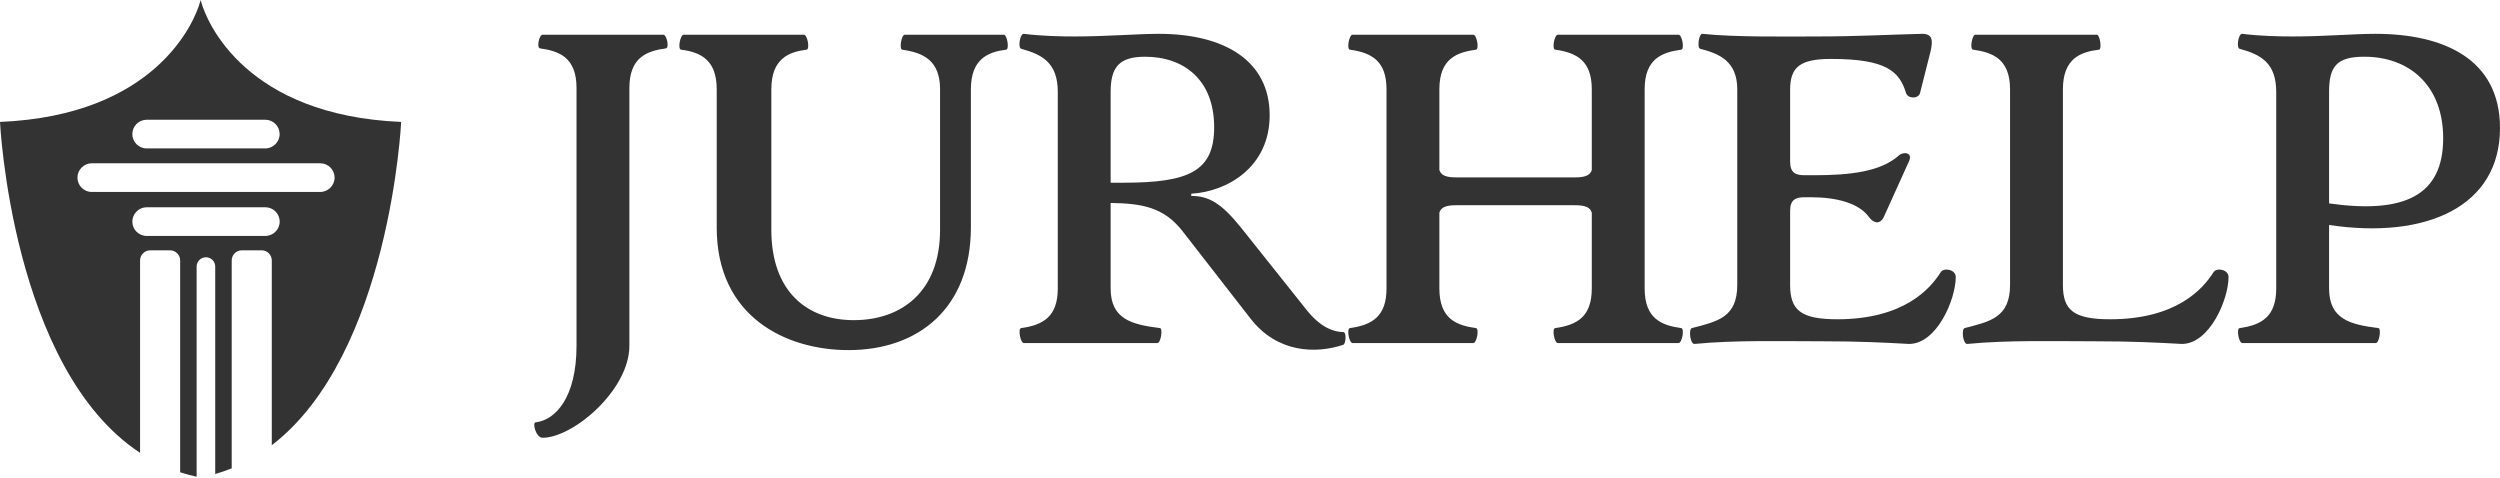 <svg width="429" height="82" viewBox="0 0 429 82" fill="none" xmlns="http://www.w3.org/2000/svg">
<g clip-path="url(#clip0_4121_2)">
<path d="M34.507 0.277C34.507 0.277 34.488 0.191 34.43 0C34.383 0.191 34.354 0.277 34.354 0.277C33.341 3.946 26.587 19.804 0 20.922C0 20.922 2.016 63.224 24.036 77.707V44.691C24.036 43.735 24.82 42.952 25.775 42.952H29.176C30.131 42.952 30.915 43.735 30.915 44.691V81.041C31.832 81.337 32.778 81.595 33.742 81.805V45.741C33.742 44.862 34.459 44.146 35.338 44.146C35.777 44.146 36.178 44.328 36.465 44.614C36.752 44.901 36.933 45.302 36.933 45.741V81.337C37.908 81.06 38.844 80.735 39.761 80.363V44.691C39.761 43.735 40.544 42.952 41.5 42.952H44.901C45.856 42.952 46.639 43.735 46.639 44.691V76.398C66.931 60.836 68.841 20.922 68.841 20.922C42.264 19.804 35.51 3.955 34.507 0.277ZM23.425 21.275C23.874 20.826 24.485 20.549 25.163 20.549H45.531C46.888 20.549 47.986 21.657 47.986 23.005C47.986 23.683 47.709 24.294 47.26 24.743C46.811 25.192 46.2 25.469 45.522 25.469H25.163C23.807 25.469 22.708 24.361 22.708 23.014C22.708 22.336 22.985 21.715 23.425 21.275ZM47.27 39.761C46.821 40.21 46.209 40.487 45.531 40.487H25.163C23.807 40.487 22.708 39.379 22.708 38.032C22.708 37.354 22.985 36.742 23.434 36.293C23.883 35.844 24.495 35.567 25.173 35.567H45.541C46.897 35.567 47.996 36.675 47.996 38.022C47.996 38.701 47.719 39.312 47.27 39.761ZM54.951 32.94H15.744C14.387 32.94 13.289 31.832 13.289 30.485C13.289 29.806 13.566 29.195 14.015 28.746C14.464 28.297 15.075 28.02 15.754 28.02H54.96C56.317 28.02 57.416 29.128 57.416 30.475C57.416 31.154 57.139 31.765 56.69 32.214C56.24 32.663 55.629 32.94 54.951 32.94Z" fill="#333333"/>
<path d="M93.112 75.121C91.978 75.121 91.298 72.551 91.903 72.475C95.304 72.097 98.932 68.242 98.932 59.322V15.102C98.932 9.81 95.909 8.752 92.658 8.298C92.054 8.223 92.507 5.955 93.112 5.955H113.824C114.429 5.955 114.882 8.223 114.277 8.298C111.027 8.752 108.003 9.81 108.003 15.102V59.322C108.003 66.957 98.328 75.121 93.112 75.121ZM145.591 60.078C134.933 60.078 122.989 54.409 122.989 39.064V15.328C122.989 10.566 120.57 8.979 116.866 8.525C116.262 8.45 116.715 5.955 117.32 5.955H137.956C138.561 5.955 139.014 8.45 138.41 8.525C135.386 8.903 132.362 10.037 132.362 15.328V39.442C132.362 50.025 138.485 54.938 146.498 54.938C154.737 54.938 161.314 50.025 161.314 39.442V15.328C161.314 10.415 158.517 9.054 154.813 8.525C154.284 8.45 154.662 5.955 155.266 5.955H172.274C172.804 5.955 173.257 8.45 172.652 8.525C169.629 8.903 166.605 10.037 166.605 15.328V38.988C166.605 52.897 157.61 60.078 145.591 60.078ZM230.498 56.979C231.103 56.979 230.952 59.02 230.498 59.171C225.736 60.758 219.16 60.532 214.624 54.711L202.983 39.744C199.733 35.511 195.878 34.906 190.586 34.831V49.495C190.586 54.787 194.215 55.694 199.052 56.299C199.582 56.374 199.204 58.869 198.599 58.869H175.695C175.09 58.869 174.637 56.374 175.241 56.299C179.096 55.77 181.515 54.258 181.515 49.495V15.782C181.515 10.793 178.87 9.357 175.241 8.374C174.637 8.223 175.015 5.728 175.695 5.804C178.643 6.182 181.969 6.257 184.388 6.257C189.982 6.257 195.197 5.804 198.826 5.804C210.24 5.804 217.875 10.491 217.875 19.788C217.875 28.557 210.769 32.865 204.419 33.243V33.621C207.443 33.621 209.635 34.906 212.961 39.064L224.224 53.199C226.567 56.147 228.835 56.979 230.498 56.979ZM192.778 31.354C204.041 31.354 208.35 29.388 208.35 21.829C208.35 13.741 203.21 9.735 196.482 9.735C192.023 9.735 190.586 11.549 190.586 15.782V31.354H192.778ZM288.495 56.299C289.1 56.374 288.646 58.869 288.042 58.869H267.33C266.725 58.869 266.272 56.374 266.876 56.299C270.731 55.77 273.15 54.258 273.15 49.495V36.494C272.772 35.209 271.185 35.209 269.749 35.209H250.398C248.961 35.209 247.374 35.209 246.996 36.494V49.495C246.996 54.787 250.02 55.845 253.27 56.299C253.875 56.374 253.421 58.869 252.816 58.869H232.105C231.5 58.869 231.046 56.374 231.651 56.299C235.506 55.77 237.925 54.258 237.925 49.495V15.328C237.925 10.566 235.506 9.054 231.651 8.525C231.046 8.45 231.5 5.955 232.105 5.955H252.816C253.421 5.955 253.875 8.45 253.27 8.525C250.02 8.979 246.996 10.037 246.996 15.328V29.162C247.374 30.447 248.961 30.447 250.398 30.447H269.749C271.185 30.447 272.772 30.447 273.15 29.162V15.328C273.15 10.566 270.731 9.054 266.876 8.525C266.272 8.45 266.725 5.955 267.33 5.955H288.042C288.646 5.955 289.1 8.45 288.495 8.525C285.245 8.979 282.221 10.037 282.221 15.328V49.495C282.221 54.787 285.245 55.845 288.495 56.299ZM290.782 59.02C290.026 59.096 289.724 56.45 290.328 56.299C294.713 55.165 298.114 54.484 298.114 48.891V15.328C298.114 10.491 295.015 9.206 291.765 8.374C291.16 8.223 291.538 5.728 292.143 5.804C297.661 6.409 307.185 6.257 311.796 6.257C318.675 6.257 323.664 5.955 329.862 5.804C331.677 5.804 331.677 7.013 331.299 8.752L329.484 15.933C329.258 16.991 327.368 16.991 327.065 15.933C325.932 12.229 323.664 10.113 314.215 10.113C308.924 10.113 307.185 11.473 307.185 15.404V27.725C307.185 29.691 308.168 30.069 309.68 30.069H311.343C317.465 30.069 322.757 29.464 325.856 26.667C326.612 25.987 328.275 26.138 327.595 27.65L323.286 37.174C322.681 38.535 321.547 38.384 320.716 37.25C318.977 34.831 315.122 33.848 310.738 33.848H309.68C308.168 33.848 307.185 34.226 307.185 36.191V48.891C307.185 53.199 308.999 54.787 315.273 54.787C326.688 54.787 331.223 49.571 333.037 46.699C333.566 45.867 335.607 46.245 335.607 47.53C335.607 51.385 332.357 59.02 327.595 59.02C323.362 58.793 319.204 58.566 312.854 58.566C305.9 58.566 297.661 58.34 290.782 59.02ZM337.592 59.02C336.836 59.096 336.533 56.45 337.138 56.299C341.522 55.165 344.924 54.484 344.924 48.891V15.328C344.924 10.037 341.825 8.979 338.574 8.525C337.969 8.45 338.423 5.955 338.952 5.955H359.815C360.344 5.955 360.722 8.45 360.193 8.525C357.018 8.903 353.995 10.037 353.995 15.328V48.891C353.995 53.199 355.809 54.787 362.083 54.787C373.497 54.787 378.033 49.571 379.847 46.699C380.376 45.867 382.417 46.245 382.417 47.53C382.417 51.385 379.166 59.02 374.404 59.02C370.171 58.793 366.014 58.566 359.664 58.566C352.71 58.566 344.47 58.34 337.592 59.02ZM429 21.98C429 35.435 416.376 41.105 399.67 38.61V49.495C399.67 54.787 403.299 55.694 408.137 56.299C408.666 56.374 408.288 58.869 407.683 58.869H384.779C384.174 58.869 383.721 56.374 384.326 56.299C388.181 55.77 390.6 54.258 390.6 49.495V15.782C390.6 10.793 387.954 9.357 384.326 8.374C383.721 8.223 384.099 5.728 384.779 5.804C387.727 6.182 391.053 6.257 393.472 6.257C399.066 6.257 403.752 5.804 407.608 5.804C419.324 5.804 429 10.113 429 21.98ZM405.718 9.735C400.956 9.735 399.67 11.398 399.67 15.782V34.906C412.521 36.721 419.248 33.621 419.248 23.719C419.248 14.724 413.504 9.735 405.718 9.735Z" fill="#333333"/>
</g>
<defs>
<clipPath id="clip0_4121_2">
<rect width="429" height="81.805" fill="white"/>
</clipPath>
</defs>
</svg>
